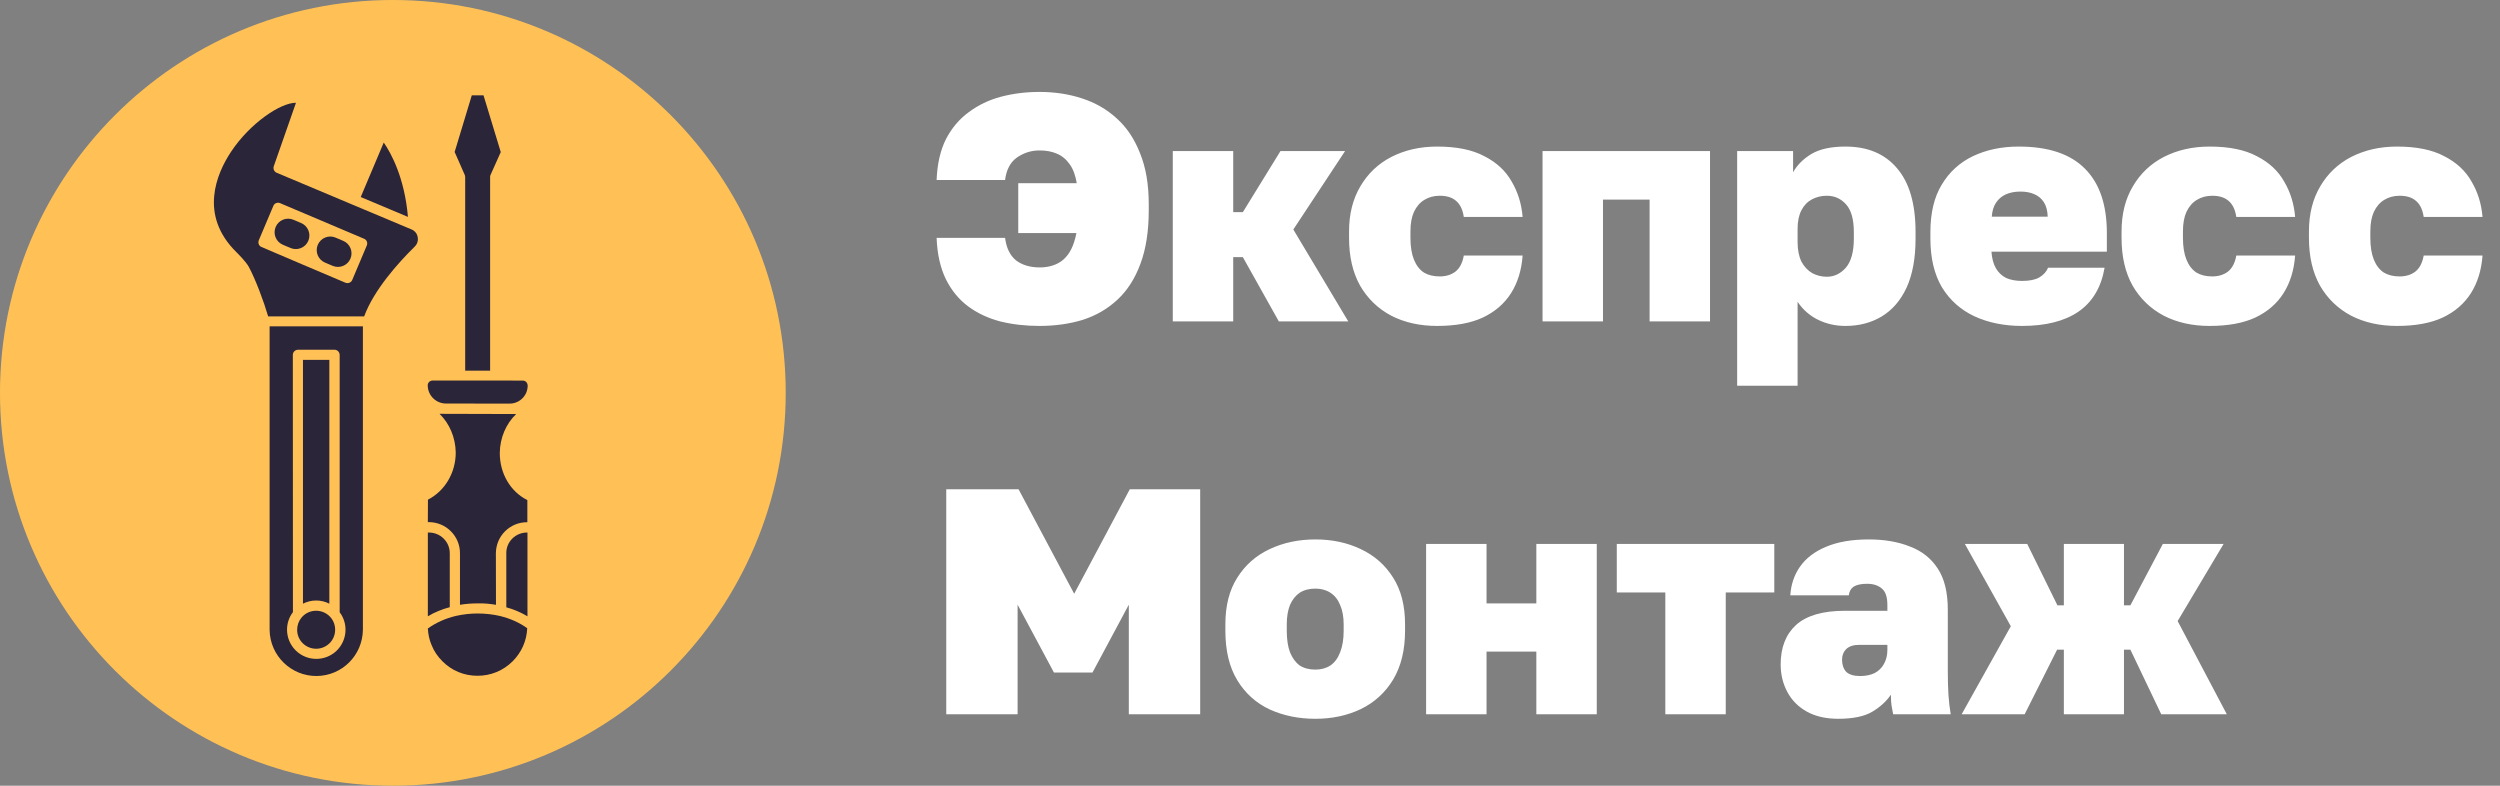 <?xml version="1.0" encoding="UTF-8"?> <svg xmlns="http://www.w3.org/2000/svg" width="140" height="44" viewBox="0 0 140 44" fill="none"><rect x="0" y="0" width="140" height="44" fill="#808080" stroke="none"/> <path d="M58.21 18.252C57.43 18.252 56.698 18.168 56.014 18C55.33 17.82 54.73 17.538 54.214 17.154C53.698 16.77 53.284 16.266 52.972 15.642C52.66 15.006 52.486 14.232 52.45 13.32H56.284C56.356 13.884 56.56 14.304 56.896 14.58C57.244 14.844 57.688 14.976 58.228 14.976C58.492 14.976 58.732 14.94 58.948 14.868C59.176 14.796 59.374 14.688 59.542 14.544C59.722 14.388 59.872 14.19 59.992 13.95C60.112 13.71 60.208 13.41 60.28 13.05H57.022V10.26H60.298C60.226 9.816 60.094 9.462 59.902 9.198C59.71 8.922 59.47 8.724 59.182 8.604C58.906 8.484 58.582 8.424 58.21 8.424C57.754 8.424 57.334 8.556 56.95 8.82C56.578 9.084 56.356 9.504 56.284 10.08H52.45C52.486 9.18 52.66 8.418 52.972 7.794C53.296 7.17 53.722 6.666 54.25 6.282C54.778 5.886 55.378 5.598 56.05 5.418C56.734 5.238 57.454 5.148 58.21 5.148C59.062 5.148 59.854 5.268 60.586 5.508C61.33 5.748 61.978 6.12 62.53 6.624C63.094 7.128 63.532 7.782 63.844 8.586C64.168 9.378 64.33 10.326 64.33 11.43V11.772C64.33 12.948 64.174 13.95 63.862 14.778C63.562 15.594 63.136 16.26 62.584 16.776C62.032 17.292 61.384 17.67 60.64 17.91C59.896 18.138 59.086 18.252 58.21 18.252ZM65.676 18V8.46H69.06V11.88H69.6L71.706 8.46H75.324L72.426 12.852L75.504 18H71.616L69.6 14.4H69.06V18H65.676ZM80.479 18.252C79.507 18.252 78.649 18.06 77.905 17.676C77.161 17.28 76.579 16.716 76.159 15.984C75.751 15.252 75.547 14.364 75.547 13.32V12.96C75.547 11.988 75.757 11.148 76.177 10.44C76.597 9.72 77.179 9.168 77.923 8.784C78.679 8.4 79.531 8.208 80.479 8.208C81.571 8.208 82.453 8.388 83.125 8.748C83.809 9.096 84.319 9.57 84.655 10.17C85.003 10.758 85.207 11.418 85.267 12.15H81.973C81.913 11.742 81.769 11.442 81.541 11.25C81.325 11.058 81.019 10.962 80.623 10.962C80.299 10.962 80.011 11.04 79.759 11.196C79.519 11.34 79.327 11.562 79.183 11.862C79.051 12.15 78.985 12.516 78.985 12.96V13.32C78.985 13.812 79.051 14.22 79.183 14.544C79.315 14.868 79.501 15.108 79.741 15.264C79.981 15.408 80.275 15.48 80.623 15.48C80.971 15.48 81.265 15.39 81.505 15.21C81.745 15.018 81.901 14.718 81.973 14.31H85.267C85.207 15.126 84.991 15.828 84.619 16.416C84.247 17.004 83.719 17.46 83.035 17.784C82.363 18.096 81.511 18.252 80.479 18.252ZM86.383 18V8.46H95.761V18H92.377V11.178H89.767V18H86.383ZM97.281 21.6V8.46H100.413V9.648C100.641 9.24 100.983 8.898 101.439 8.622C101.907 8.346 102.543 8.208 103.347 8.208C104.583 8.208 105.543 8.61 106.227 9.414C106.923 10.218 107.271 11.412 107.271 12.996V13.356C107.271 14.46 107.103 15.378 106.767 16.11C106.431 16.83 105.963 17.37 105.363 17.73C104.775 18.078 104.103 18.252 103.347 18.252C102.795 18.252 102.285 18.138 101.817 17.91C101.349 17.682 100.965 17.346 100.665 16.902V21.6H97.281ZM102.303 15.498C102.711 15.498 103.065 15.33 103.365 14.994C103.665 14.646 103.815 14.1 103.815 13.356V12.996C103.815 12.288 103.671 11.772 103.383 11.448C103.095 11.124 102.735 10.962 102.303 10.962C102.003 10.962 101.727 11.028 101.475 11.16C101.223 11.292 101.025 11.496 100.881 11.772C100.737 12.048 100.665 12.396 100.665 12.816V13.554C100.665 13.986 100.737 14.352 100.881 14.652C101.037 14.94 101.241 15.156 101.493 15.3C101.745 15.432 102.015 15.498 102.303 15.498ZM113.232 18.252C112.236 18.252 111.348 18.072 110.568 17.712C109.8 17.352 109.194 16.812 108.75 16.092C108.318 15.36 108.102 14.448 108.102 13.356V12.996C108.102 11.928 108.312 11.046 108.732 10.35C109.152 9.642 109.734 9.108 110.478 8.748C111.234 8.388 112.092 8.208 113.052 8.208C114.708 8.208 115.944 8.622 116.76 9.45C117.576 10.266 117.984 11.466 117.984 13.05V14.094H111.522C111.546 14.466 111.63 14.778 111.774 15.03C111.918 15.27 112.11 15.45 112.35 15.57C112.602 15.678 112.896 15.732 113.232 15.732C113.652 15.732 113.976 15.666 114.204 15.534C114.444 15.39 114.606 15.21 114.69 14.994H117.857C117.666 16.098 117.174 16.92 116.382 17.46C115.602 17.988 114.552 18.252 113.232 18.252ZM113.142 10.728C112.83 10.728 112.554 10.782 112.313 10.89C112.086 10.998 111.906 11.154 111.774 11.358C111.642 11.55 111.564 11.808 111.54 12.132H114.672C114.66 11.796 114.588 11.526 114.456 11.322C114.324 11.118 114.144 10.968 113.916 10.872C113.7 10.776 113.442 10.728 113.142 10.728ZM123.739 18.252C122.767 18.252 121.909 18.06 121.165 17.676C120.421 17.28 119.839 16.716 119.419 15.984C119.011 15.252 118.807 14.364 118.807 13.32V12.96C118.807 11.988 119.017 11.148 119.437 10.44C119.857 9.72 120.439 9.168 121.183 8.784C121.939 8.4 122.791 8.208 123.739 8.208C124.831 8.208 125.713 8.388 126.385 8.748C127.069 9.096 127.579 9.57 127.915 10.17C128.263 10.758 128.467 11.418 128.527 12.15H125.233C125.173 11.742 125.029 11.442 124.801 11.25C124.585 11.058 124.279 10.962 123.883 10.962C123.559 10.962 123.271 11.04 123.019 11.196C122.779 11.34 122.587 11.562 122.443 11.862C122.311 12.15 122.245 12.516 122.245 12.96V13.32C122.245 13.812 122.311 14.22 122.443 14.544C122.575 14.868 122.761 15.108 123.001 15.264C123.241 15.408 123.535 15.48 123.883 15.48C124.231 15.48 124.525 15.39 124.765 15.21C125.005 15.018 125.161 14.718 125.233 14.31H128.527C128.467 15.126 128.251 15.828 127.879 16.416C127.507 17.004 126.979 17.46 126.295 17.784C125.623 18.096 124.771 18.252 123.739 18.252ZM134.233 18.252C133.261 18.252 132.403 18.06 131.659 17.676C130.915 17.28 130.333 16.716 129.913 15.984C129.505 15.252 129.301 14.364 129.301 13.32V12.96C129.301 11.988 129.511 11.148 129.931 10.44C130.351 9.72 130.933 9.168 131.677 8.784C132.433 8.4 133.285 8.208 134.233 8.208C135.325 8.208 136.207 8.388 136.879 8.748C137.563 9.096 138.073 9.57 138.409 10.17C138.757 10.758 138.961 11.418 139.021 12.15H135.727C135.667 11.742 135.523 11.442 135.295 11.25C135.079 11.058 134.773 10.962 134.377 10.962C134.053 10.962 133.765 11.04 133.513 11.196C133.273 11.34 133.081 11.562 132.937 11.862C132.805 12.15 132.739 12.516 132.739 12.96V13.32C132.739 13.812 132.805 14.22 132.937 14.544C133.069 14.868 133.255 15.108 133.495 15.264C133.735 15.408 134.029 15.48 134.377 15.48C134.725 15.48 135.019 15.39 135.259 15.21C135.499 15.018 135.655 14.718 135.727 14.31H139.021C138.961 15.126 138.745 15.828 138.373 16.416C138.001 17.004 137.473 17.46 136.789 17.784C136.117 18.096 135.265 18.252 134.233 18.252ZM52.99 40V27.4H57.04L60.154 33.25L63.268 27.4H67.21V40H63.214V33.862L61.18 37.66H59.02L56.986 33.862V40H52.99ZM73.661 40.252C72.725 40.252 71.873 40.078 71.105 39.73C70.337 39.37 69.731 38.824 69.287 38.092C68.843 37.36 68.621 36.436 68.621 35.32V34.96C68.621 33.916 68.843 33.046 69.287 32.35C69.731 31.642 70.337 31.108 71.105 30.748C71.873 30.388 72.725 30.208 73.661 30.208C74.597 30.208 75.443 30.388 76.199 30.748C76.967 31.108 77.573 31.642 78.017 32.35C78.461 33.046 78.683 33.916 78.683 34.96V35.32C78.683 36.4 78.461 37.312 78.017 38.056C77.573 38.788 76.967 39.34 76.199 39.712C75.443 40.072 74.597 40.252 73.661 40.252ZM73.661 37.498C73.985 37.498 74.267 37.42 74.507 37.264C74.747 37.096 74.927 36.85 75.047 36.526C75.179 36.202 75.245 35.8 75.245 35.32V34.96C75.245 34.54 75.179 34.18 75.047 33.88C74.927 33.58 74.747 33.352 74.507 33.196C74.267 33.04 73.985 32.962 73.661 32.962C73.313 32.962 73.019 33.04 72.779 33.196C72.551 33.352 72.371 33.58 72.239 33.88C72.119 34.18 72.059 34.54 72.059 34.96V35.32C72.059 35.8 72.119 36.202 72.239 36.526C72.371 36.85 72.551 37.096 72.779 37.264C73.019 37.42 73.313 37.498 73.661 37.498ZM79.862 40V30.46H83.246V33.79H86.035V30.46H89.419V40H86.035V36.49H83.246V40H79.862ZM93.258 40V33.178H90.54V30.46H99.36V33.178H96.642V40H93.258ZM102.939 40.252C102.255 40.252 101.673 40.12 101.193 39.856C100.713 39.592 100.347 39.226 100.095 38.758C99.843 38.29 99.717 37.774 99.717 37.21C99.717 36.262 100.005 35.524 100.581 34.996C101.169 34.468 102.081 34.204 103.317 34.204H105.693V33.88C105.693 33.436 105.591 33.13 105.387 32.962C105.183 32.782 104.907 32.692 104.559 32.692C104.223 32.692 103.971 32.746 103.803 32.854C103.647 32.962 103.557 33.124 103.533 33.34H100.257C100.293 32.74 100.473 32.206 100.797 31.738C101.133 31.258 101.619 30.886 102.255 30.622C102.903 30.346 103.701 30.208 104.649 30.208C105.525 30.208 106.293 30.34 106.953 30.604C107.625 30.856 108.147 31.27 108.519 31.846C108.891 32.41 109.077 33.178 109.077 34.15V37.57C109.077 38.074 109.089 38.518 109.113 38.902C109.137 39.274 109.179 39.64 109.239 40H106.017C105.981 39.832 105.951 39.67 105.927 39.514C105.903 39.358 105.891 39.154 105.891 38.902C105.639 39.274 105.291 39.592 104.847 39.856C104.403 40.12 103.767 40.252 102.939 40.252ZM104.163 37.858C104.475 37.858 104.745 37.804 104.973 37.696C105.201 37.576 105.375 37.408 105.495 37.192C105.627 36.964 105.693 36.7 105.693 36.4V36.112H104.109C103.797 36.112 103.557 36.19 103.389 36.346C103.233 36.502 103.155 36.7 103.155 36.94C103.155 37.228 103.233 37.456 103.389 37.624C103.557 37.78 103.815 37.858 104.163 37.858ZM109.852 40L112.606 35.068L110.032 30.46H113.524L115.216 33.898H115.576V30.46H118.942V33.898H119.302L121.12 30.46H124.522L121.948 34.78L124.702 40H121.03L119.302 36.382H118.942V40H115.576V36.382H115.198L113.38 40H109.852Z" fill="white"></path> <g clip-path="url(#clip0_43_640)"> <path d="M22 44C34.15 44 44 34.15 44 22C44 9.85 34.15 0 22 0C9.85 0 0 9.85 0 22C0 34.15 9.85 44 22 44Z" fill="#FFC156"></path> <path d="M25.46 8.511L26.42 5.339H27.077L28.043 8.517L27.471 9.793C27.453 9.824 27.447 9.866 27.447 9.915V20.756H26.05V9.915C26.05 9.878 26.037 9.83 26.025 9.793L25.46 8.511Z" fill="#2B253A"></path> <path d="M23.953 21.576C23.953 21.43 24.069 21.314 24.233 21.308L25.764 21.308H27.733L29.282 21.314C29.428 21.314 29.544 21.43 29.55 21.594V21.594C29.55 22.151 29.098 22.602 28.541 22.602L24.974 22.598C24.41 22.597 23.953 22.14 23.953 21.576V21.576Z" fill="#2B253A"></path> <path d="M23.959 34.513L23.959 29.822H24.02C24.324 29.822 24.622 29.937 24.846 30.162C25.071 30.387 25.187 30.673 25.187 30.989V34.003C24.743 34.118 24.33 34.288 23.959 34.513Z" fill="#2B253A"></path> <path d="M28.687 30.162C28.906 29.943 29.197 29.822 29.513 29.822H29.538L29.538 34.513C29.173 34.294 28.772 34.124 28.353 34.009L28.353 30.995C28.346 30.672 28.468 30.381 28.687 30.162Z" fill="#2B253A"></path> <path d="M23.959 35.194C24.421 34.865 24.95 34.629 25.539 34.489C25.928 34.404 26.329 34.355 26.742 34.355C27.18 34.355 27.605 34.404 28 34.495C28.565 34.635 29.082 34.859 29.525 35.181C29.495 35.88 29.209 36.531 28.711 37.029C28.183 37.557 27.478 37.849 26.73 37.843C25.989 37.843 25.29 37.557 24.767 37.023C24.506 36.761 24.299 36.458 24.166 36.117C24.044 35.838 23.977 35.516 23.959 35.194Z" fill="#2B253A"></path> <path d="M24.615 23.174L28.906 23.186C28.334 23.733 28 24.517 27.988 25.368C27.988 26.522 28.584 27.531 29.532 28.005L29.532 29.245H29.507C29.045 29.245 28.608 29.427 28.28 29.755C27.952 30.083 27.775 30.515 27.769 30.983L27.775 33.869C27.441 33.814 27.101 33.778 26.748 33.79C26.408 33.79 26.08 33.814 25.758 33.869L25.758 30.976C25.758 30.515 25.576 30.077 25.247 29.749C24.919 29.421 24.488 29.245 24.02 29.238H23.959L23.965 27.981C24.913 27.494 25.521 26.474 25.521 25.343C25.509 24.505 25.174 23.721 24.615 23.174Z" fill="#2B253A"></path> <path d="M20.322 35.277L20.322 18.274L15.098 18.274L15.098 35.277C15.12 36.721 16.305 37.873 17.743 37.856C19.159 37.839 20.3 36.699 20.322 35.277ZM17.71 36.897C16.806 36.897 16.074 36.164 16.074 35.261C16.074 34.908 16.189 34.561 16.404 34.28L16.399 19.872C16.399 19.717 16.525 19.59 16.685 19.585H18.735C18.889 19.585 19.016 19.712 19.021 19.872L19.021 34.285C19.567 35.007 19.413 36.032 18.696 36.572C18.404 36.787 18.063 36.897 17.71 36.897Z" fill="#2B253A"></path> <path d="M18.443 33.806C17.975 33.569 17.435 33.569 16.966 33.806V20.152H18.443V33.806Z" fill="#2B253A"></path> <path d="M22.845 12.146L20.201 11.034L21.49 7.981C21.909 8.587 22.658 9.965 22.845 12.146Z" fill="#2B253A"></path> <path d="M23.226 13.808C23.521 13.518 23.436 13.013 23.055 12.852V12.852L19.71 11.447L15.49 9.673C15.352 9.612 15.286 9.458 15.33 9.314L16.575 5.755C15.71 5.749 14.007 6.89 12.938 8.499C12.134 9.711 11.115 12.053 13.258 14.141C13.264 14.147 13.781 14.653 13.936 14.951C14.31 15.645 14.773 16.88 15.016 17.717L20.393 17.717C20.937 16.244 22.282 14.736 23.226 13.808ZM19.567 15.833C19.495 15.86 19.418 15.86 19.346 15.833L16.994 14.835L14.646 13.832C14.614 13.822 14.58 13.8 14.553 13.772C14.47 13.689 14.448 13.568 14.492 13.458L15.308 11.529C15.368 11.381 15.534 11.315 15.682 11.375L18.035 12.372L20.388 13.37C20.537 13.43 20.603 13.596 20.542 13.744L19.727 15.673C19.699 15.745 19.644 15.8 19.567 15.833Z" fill="#2B253A"></path> <path d="M17.796 13.709C17.96 13.323 18.406 13.142 18.792 13.306L19.222 13.489C19.609 13.652 19.789 14.098 19.625 14.485V14.485C19.462 14.871 19.016 15.051 18.629 14.887L18.199 14.705C17.813 14.541 17.632 14.095 17.796 13.709V13.709Z" fill="#2B253A"></path> <path d="M15.437 12.71C15.6 12.323 16.046 12.143 16.433 12.307L16.863 12.489C17.249 12.653 17.43 13.099 17.266 13.485V13.485C17.102 13.871 16.656 14.052 16.27 13.888L15.839 13.706C15.453 13.542 15.273 13.096 15.437 12.71V12.71Z" fill="#2B253A"></path> <path d="M17.705 36.33C17.12 36.33 16.636 35.856 16.641 35.266C16.641 35.013 16.729 34.77 16.889 34.578C16.895 34.572 16.9 34.567 16.906 34.561C17.291 34.12 17.969 34.082 18.41 34.467C18.851 34.853 18.889 35.531 18.503 35.972C18.3 36.197 18.013 36.33 17.705 36.33Z" fill="#2B253A"></path> </g> <defs> <clipPath id="clip0_43_640"> <rect width="44" height="44" fill="white"></rect> </clipPath> </defs> </svg> 